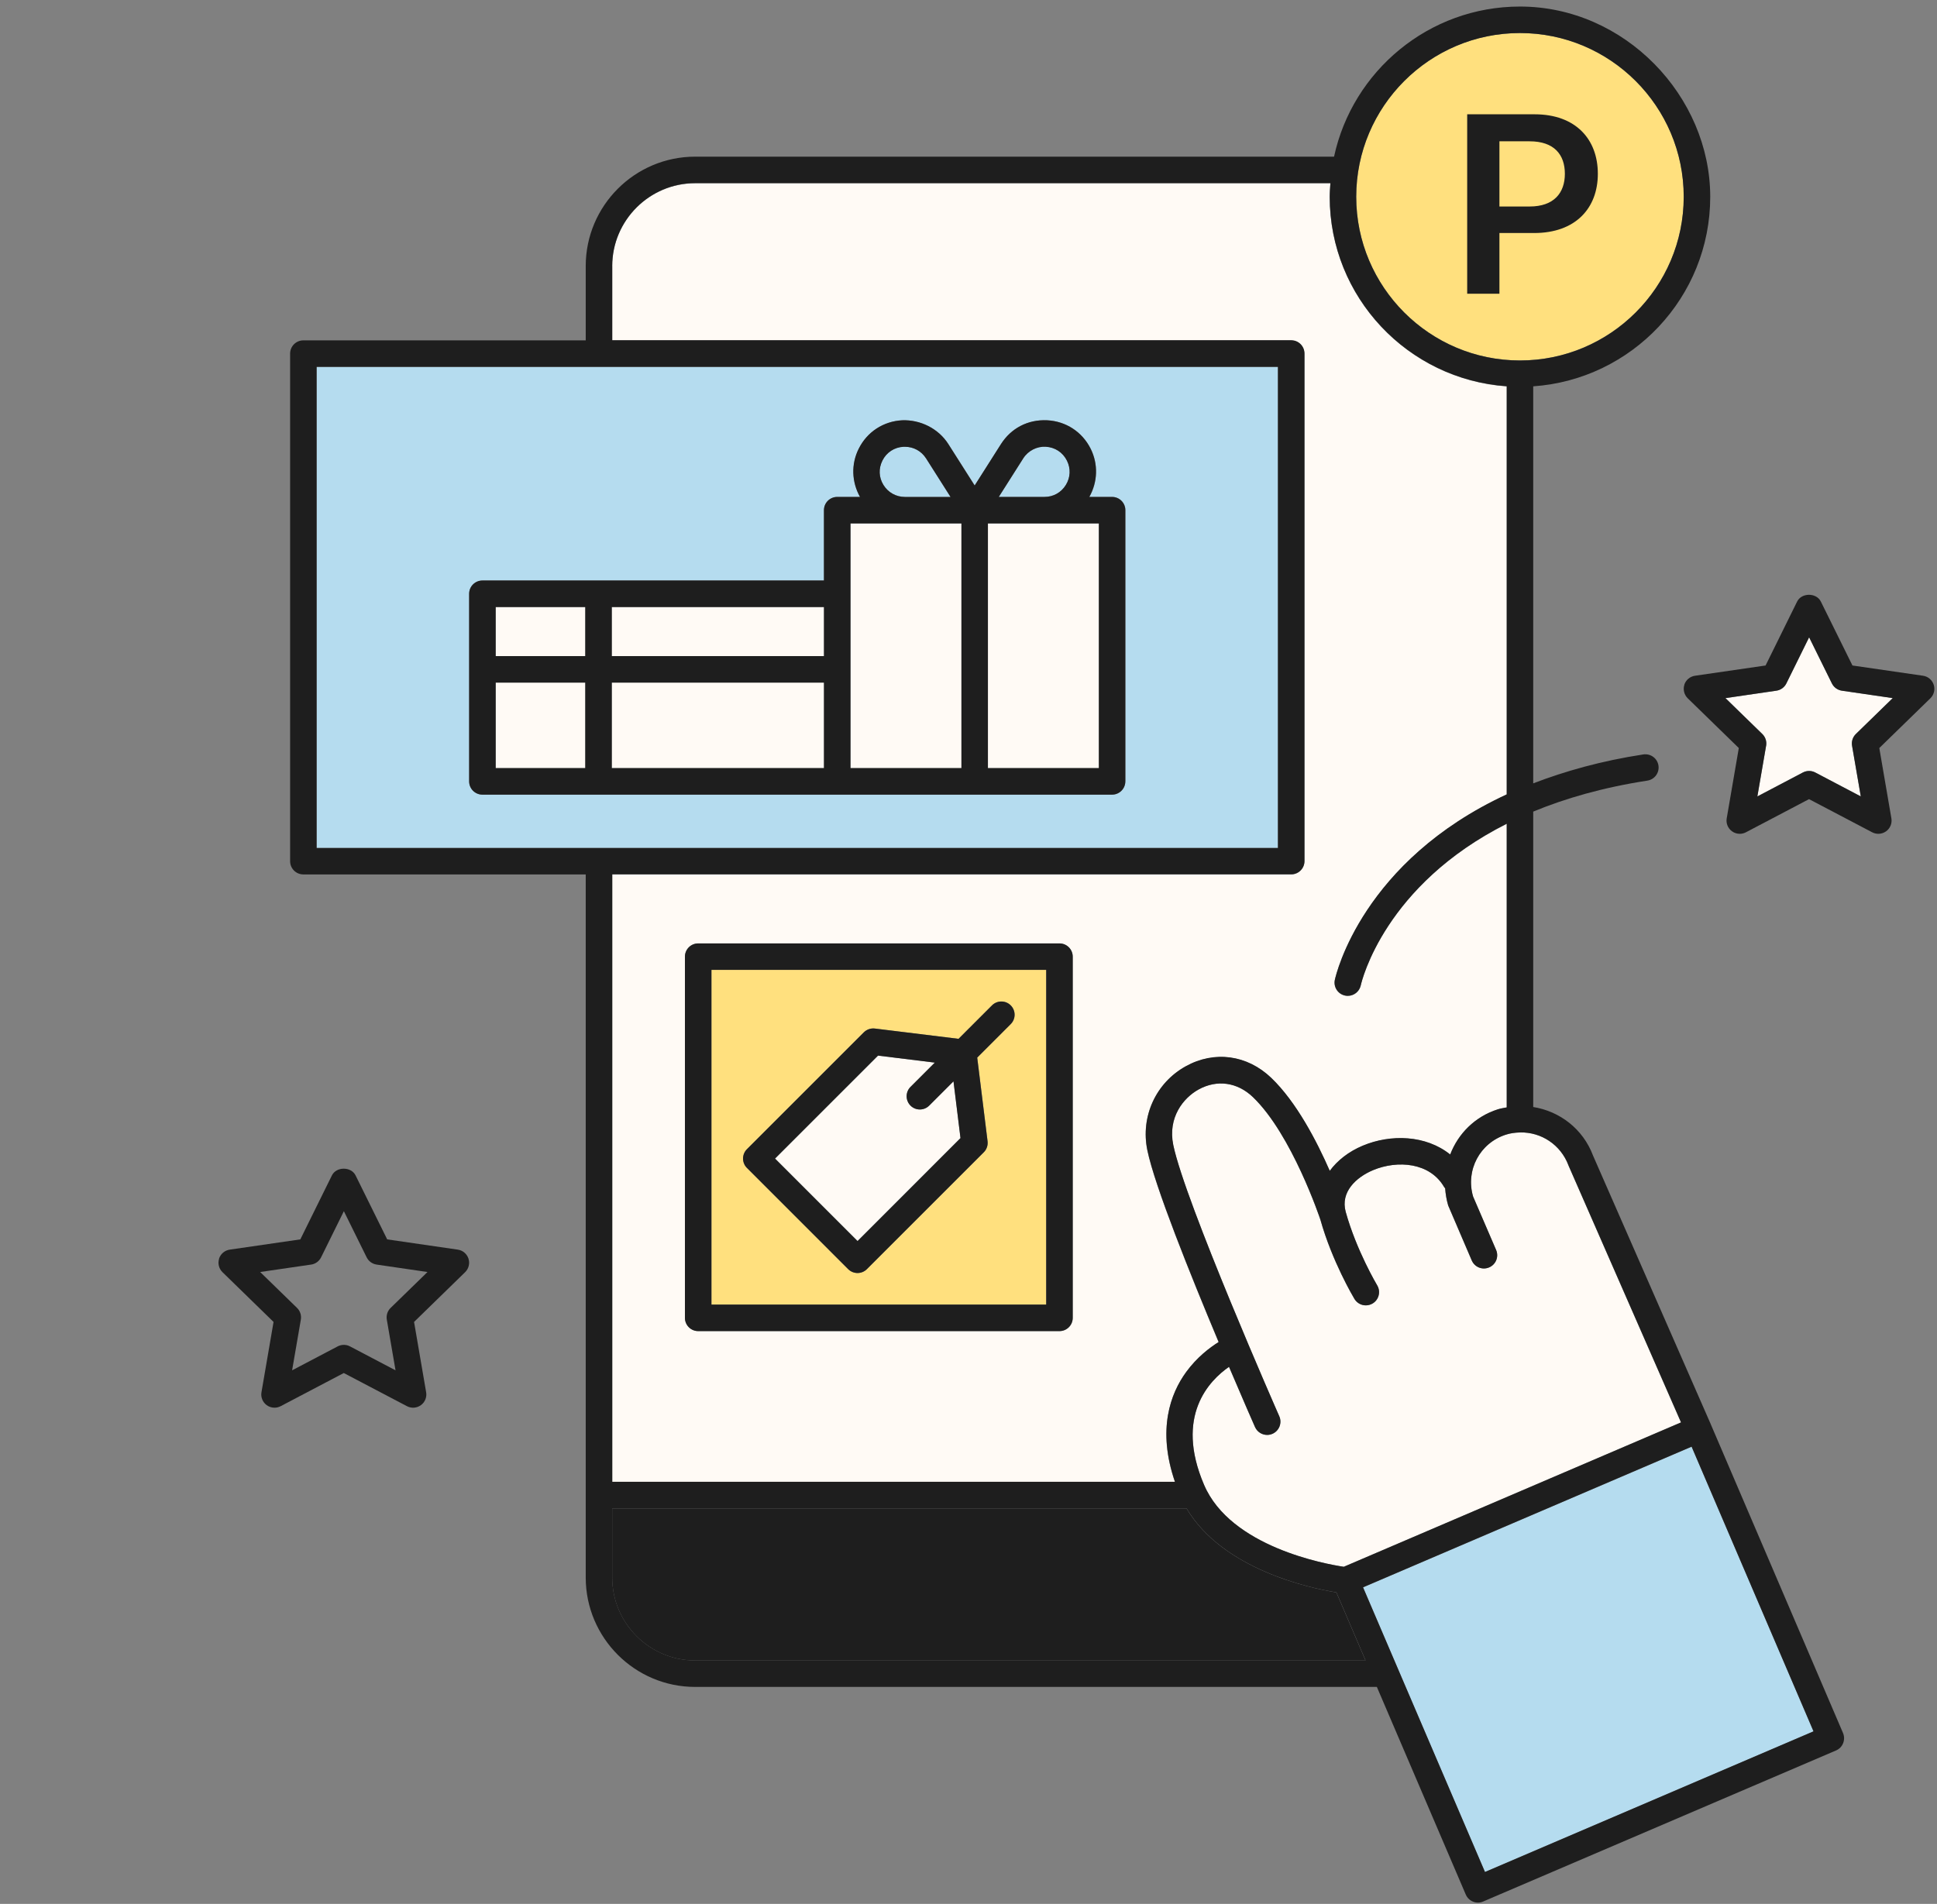 <svg width="178" height="175" viewBox="0 0 178 175" fill="none" xmlns="http://www.w3.org/2000/svg">
<rect x="0" y="0" width="178" height="175" fill="#808080" stroke="none"/>
<g clip-path="url(#clip0_255_3)">
<path d="M88.267 104.611L87.624 99.392L85.392 101.624C85.152 101.864 84.845 101.979 84.533 101.979C84.222 101.979 83.91 101.86 83.675 101.624C83.2 101.149 83.2 100.378 83.675 99.903L85.907 97.67L80.688 97.027L71.227 106.488L78.811 114.072L88.272 104.607L88.267 104.611Z" fill="#FFFAF5"/>
<path d="M139.677 33.131C147.976 33.131 154.725 26.382 154.725 18.083C154.725 9.784 147.976 3.035 139.677 3.035C131.378 3.035 124.629 9.784 124.629 18.083C124.629 26.382 131.378 33.131 139.677 33.131Z" fill="#FFE07E"/>
<path d="M162.296 68.542L161.494 73.203L165.679 71.002C165.855 70.907 166.051 70.863 166.246 70.863C166.442 70.863 166.638 70.911 166.813 71.002L170.999 73.203L170.196 68.542C170.128 68.147 170.26 67.744 170.547 67.464L173.934 64.165L169.257 63.482C168.862 63.426 168.519 63.175 168.343 62.816L166.25 58.574L164.158 62.816C163.982 63.175 163.638 63.422 163.243 63.482L158.566 64.165L161.953 67.464C162.241 67.744 162.372 68.147 162.304 68.542H162.296Z" fill="#FFFAF5"/>
<path d="M109.038 138.648H56.258V145.002C56.258 149.204 59.68 152.626 63.882 152.626H125.484L122.804 146.372C120.36 145.973 112.365 144.268 109.034 138.652L109.038 138.648Z" fill="#1E1E1E"/>
<path d="M128.449 153.364C128.449 153.364 128.449 153.372 128.453 153.372L136.46 172.07L166.652 159.143L155.45 132.98L125.258 145.908L128.453 153.368L128.449 153.364Z" fill="#B5DCEF"/>
<path d="M139.677 104.097C139.677 104.097 139.661 104.093 139.649 104.093C139.225 104.105 138.802 104.157 138.379 104.293C135.978 105.063 134.657 107.563 135.363 109.98L137.48 114.896C137.744 115.515 137.46 116.23 136.841 116.493C136.226 116.761 135.511 116.477 135.24 115.854L133.075 110.802C132.919 110.271 132.835 109.744 132.796 109.221C132.772 109.185 132.732 109.165 132.712 109.125C131.402 106.845 128.426 106.617 126.174 107.555C124.624 108.206 123.151 109.556 123.658 111.393C124.64 114.936 126.529 118.111 126.549 118.143C126.893 118.718 126.709 119.469 126.13 119.812C125.934 119.928 125.719 119.984 125.503 119.984C125.088 119.984 124.688 119.772 124.461 119.393C124.377 119.253 122.408 115.946 121.33 112.1C121.302 112.02 118.718 104.285 115.132 100.842C113.698 99.468 111.833 99.209 110.136 100.143C108.738 100.914 107.292 102.715 107.811 105.243C108.897 110.495 117.468 129.988 117.556 130.184C117.827 130.799 117.548 131.517 116.929 131.789C116.769 131.861 116.601 131.893 116.437 131.893C115.97 131.893 115.523 131.621 115.323 131.166C115.207 130.902 114.229 128.678 112.935 125.635C111.13 126.885 107.927 130.14 110.643 136.486C113.083 142.192 121.793 143.762 123.482 144.014L154.473 130.743L144.13 107.124C143.407 105.199 141.61 104.057 139.705 104.089C139.693 104.089 139.685 104.097 139.673 104.097H139.677Z" fill="#FFFAF5"/>
<path d="M119.869 32.507V79.161C119.869 79.832 119.326 80.379 118.651 80.379H56.258V136.218H107.968C106.314 131.414 107.556 128.095 109.002 126.118C109.985 124.772 111.151 123.886 111.981 123.366C109.382 117.164 106.111 109.029 105.432 105.742C104.789 102.643 106.211 99.536 108.962 98.019C111.598 96.561 114.609 96.972 116.818 99.089C119.13 101.309 120.999 104.904 122.193 107.631C122.896 106.681 123.918 105.866 125.232 105.315C127.796 104.241 131.019 104.329 133.26 106.13C133.998 104.213 135.528 102.655 137.629 101.98C137.904 101.893 138.18 101.853 138.455 101.801V75.726C127.265 81.361 125.144 90.107 125.041 90.587C124.913 91.154 124.414 91.545 123.851 91.545C123.767 91.545 123.679 91.537 123.591 91.517C122.936 91.373 122.521 90.73 122.66 90.075C122.78 89.528 125.22 79.161 138.455 73.03V35.518C129.386 34.887 122.189 27.327 122.189 18.098C122.189 17.674 122.221 17.263 122.253 16.848H63.878C59.676 16.848 56.254 20.266 56.254 24.471V31.301H118.647C119.318 31.301 119.865 31.844 119.865 32.519L119.869 32.507ZM98.579 121.134C98.579 121.805 98.035 122.352 97.361 122.352H64.161C63.49 122.352 62.943 121.809 62.943 121.134V87.935C62.943 87.264 63.486 86.717 64.161 86.717H97.361C98.031 86.717 98.579 87.26 98.579 87.935V121.134Z" fill="#FFFAF5"/>
<path d="M53.786 62.742H45.551V70.606H53.786V62.742Z" fill="#FFFAF5"/>
<path d="M65.379 119.916H96.142V89.148H65.379V119.916ZM68.642 105.63L79.385 94.887C79.652 94.624 80.028 94.496 80.395 94.54L88.087 95.486L91.162 92.411C91.637 91.936 92.408 91.936 92.883 92.411C93.359 92.886 93.359 93.657 92.883 94.132L89.804 97.212L90.755 104.903C90.799 105.275 90.675 105.646 90.407 105.914L79.664 116.657C79.437 116.884 79.125 117.012 78.806 117.012C78.486 117.012 78.175 116.884 77.947 116.657L68.642 107.352C68.166 106.876 68.166 106.106 68.642 105.63Z" fill="#FFE07E"/>
<path d="M53.786 55.797H45.551V60.31H53.786V55.797Z" fill="#FFFAF5"/>
<path d="M97.947 44.581C98.375 43.886 98.415 43.067 98.047 42.336C97.668 41.582 96.941 41.106 96.102 41.062C95.304 41.014 94.489 41.418 94.034 42.133L91.785 45.675H95.983C96.801 45.675 97.52 45.276 97.947 44.581Z" fill="#B5DCEF"/>
<path d="M78.156 48.113V54.579V70.606H88.352V48.113H83.152H78.156Z" fill="#FFFAF5"/>
<path d="M90.781 48.113V70.606H100.981V48.113H95.977H90.781Z" fill="#FFFAF5"/>
<path d="M75.724 55.797H56.223V60.31H75.724V55.797Z" fill="#FFFAF5"/>
<path d="M75.724 62.742H56.223V70.606H75.724V62.742Z" fill="#FFFAF5"/>
<path d="M83.152 45.675H87.35L85.101 42.133C84.67 41.454 83.951 41.062 83.156 41.062C83.117 41.062 83.076 41.062 83.033 41.062C82.19 41.106 81.463 41.582 81.088 42.333C80.72 43.063 80.756 43.882 81.188 44.577C81.611 45.264 82.346 45.671 83.152 45.671V45.675Z" fill="#B5DCEF"/>
<path d="M117.437 33.723H29.098V77.944H117.437V33.723ZM103.416 71.822C103.416 72.493 102.872 73.04 102.198 73.04H44.337C43.666 73.04 43.119 72.497 43.119 71.822V54.578C43.119 53.907 43.663 53.359 44.337 53.359H75.724V46.894C75.724 46.223 76.267 45.676 76.942 45.676H79.038C78.268 44.302 78.208 42.664 78.918 41.247C79.689 39.701 81.187 38.723 82.916 38.631C84.558 38.567 86.231 39.362 87.161 40.827L89.574 44.625L91.986 40.827C92.916 39.366 94.45 38.547 96.235 38.631C97.964 38.719 99.458 39.697 100.233 41.247C100.94 42.664 100.88 44.302 100.109 45.676H102.206C102.876 45.676 103.424 46.219 103.424 46.894V71.822H103.416Z" fill="#B5DCEF"/>
<path d="M27.878 80.375H53.825V145C53.825 150.543 58.338 155.056 63.881 155.056H126.526L134.697 174.142C134.824 174.437 135.064 174.673 135.363 174.793C135.507 174.853 135.659 174.881 135.815 174.881C135.979 174.881 136.142 174.849 136.294 174.781L168.726 160.895C169.022 160.767 169.258 160.528 169.373 160.228C169.493 159.928 169.489 159.593 169.365 159.297L157.205 130.899C157.205 130.899 157.205 130.899 157.205 130.895L146.39 106.214C145.467 103.758 143.323 102.14 140.895 101.753V74.6C143.834 73.386 147.289 72.383 151.386 71.752C152.049 71.649 152.504 71.03 152.404 70.363C152.301 69.7 151.686 69.249 151.015 69.344C147.121 69.943 143.806 70.886 140.895 72.004V35.51C149.968 34.879 157.161 27.319 157.161 18.09C157.161 8.86 149.317 0.602 139.677 0.602C131.302 0.602 124.289 6.524 122.592 14.4H63.881C58.334 14.4 53.825 18.913 53.825 24.456V31.285H27.878C27.207 31.285 26.66 31.828 26.66 32.503V79.157C26.66 79.828 27.203 80.375 27.878 80.375ZM63.885 152.624C59.684 152.624 56.261 149.206 56.261 145V138.646H109.041C112.372 144.261 120.367 145.971 122.811 146.366L125.491 152.62H63.889L63.885 152.624ZM166.654 159.138L136.462 172.065L128.454 153.367C128.454 153.367 128.454 153.359 128.45 153.359L125.256 145.899L155.448 132.971L166.65 159.134L166.654 159.138ZM144.138 107.124L154.481 130.743L123.49 144.014C121.805 143.762 113.095 142.193 110.651 136.486C107.931 130.144 111.138 126.885 112.943 125.635C114.237 128.682 115.212 130.903 115.331 131.166C115.535 131.621 115.978 131.893 116.446 131.893C116.609 131.893 116.777 131.861 116.937 131.789C117.552 131.518 117.831 130.799 117.564 130.184C117.476 129.988 108.906 110.495 107.819 105.243C107.3 102.715 108.746 100.914 110.144 100.143C111.837 99.209 113.706 99.469 115.14 100.842C118.726 104.285 121.31 112.021 121.338 112.1C122.412 115.942 124.385 119.253 124.469 119.393C124.696 119.772 125.1 119.984 125.511 119.984C125.727 119.984 125.942 119.928 126.138 119.812C126.717 119.465 126.901 118.718 126.557 118.143C126.538 118.111 124.649 114.936 123.666 111.394C123.159 109.557 124.633 108.207 126.182 107.556C128.434 106.617 131.41 106.845 132.72 109.125C132.744 109.165 132.78 109.185 132.804 109.221C132.844 109.744 132.927 110.271 133.083 110.803L135.248 115.854C135.515 116.478 136.23 116.761 136.849 116.493C137.468 116.23 137.752 115.515 137.488 114.896L135.371 109.98C134.665 107.56 135.99 105.064 138.387 104.293C138.81 104.157 139.233 104.105 139.657 104.093C139.665 104.093 139.673 104.097 139.685 104.097C139.697 104.097 139.705 104.089 139.717 104.089C141.622 104.057 143.419 105.199 144.142 107.124H144.138ZM139.677 3.038C147.975 3.038 154.725 9.787 154.725 18.086C154.725 26.385 147.975 33.134 139.677 33.134C131.378 33.134 124.629 26.385 124.629 18.086C124.629 9.787 131.378 3.038 139.677 3.038ZM56.261 24.456C56.261 20.254 59.684 16.832 63.885 16.832H122.26C122.232 17.247 122.196 17.659 122.196 18.082C122.196 27.311 129.389 34.871 138.463 35.502V73.014C125.228 79.145 122.787 89.512 122.668 90.059C122.528 90.714 122.943 91.361 123.598 91.501C123.686 91.521 123.77 91.529 123.858 91.529C124.417 91.529 124.92 91.142 125.048 90.571C125.152 90.091 127.272 81.349 138.463 75.71V101.785C138.187 101.837 137.911 101.877 137.636 101.965C135.535 102.639 134.002 104.197 133.267 106.114C131.026 104.317 127.804 104.229 125.24 105.299C123.926 105.85 122.903 106.661 122.2 107.616C121.006 104.888 119.141 101.294 116.825 99.073C114.612 96.953 111.601 96.545 108.969 98.003C106.218 99.524 104.796 102.628 105.439 105.727C106.118 109.013 109.389 117.152 111.989 123.351C111.158 123.87 109.992 124.756 109.009 126.102C107.564 128.079 106.322 131.398 107.975 136.202H56.265V80.363H118.658C119.329 80.363 119.876 79.82 119.876 79.145V32.491C119.876 31.82 119.333 31.273 118.658 31.273H56.265V24.444L56.261 24.456ZM29.096 33.721H117.436V77.943H29.096V33.721Z" fill="#1E1E1E"/>
<path d="M77.943 116.657C78.171 116.884 78.482 117.012 78.802 117.012C79.121 117.012 79.433 116.884 79.66 116.657L90.403 105.914C90.671 105.65 90.794 105.275 90.751 104.903L89.8 97.212L92.879 94.132C93.354 93.657 93.354 92.886 92.879 92.411C92.404 91.936 91.633 91.936 91.158 92.411L88.083 95.486L80.391 94.54C80.024 94.496 79.648 94.624 79.381 94.887L68.638 105.63C68.162 106.105 68.162 106.876 68.638 107.351L77.943 116.657ZM80.683 97.028L85.902 97.671L83.67 99.903C83.195 100.378 83.195 101.149 83.67 101.624C83.909 101.864 84.221 101.98 84.528 101.98C84.836 101.98 85.151 101.86 85.387 101.624L87.62 99.392L88.263 104.612L78.802 114.077L71.218 106.493L80.679 97.032L80.683 97.028Z" fill="#1E1E1E"/>
<path d="M97.359 86.715H64.159C63.489 86.715 62.941 87.258 62.941 87.933V121.132C62.941 121.803 63.484 122.35 64.159 122.35H97.359C98.03 122.35 98.577 121.807 98.577 121.132V87.933C98.577 87.262 98.034 86.715 97.359 86.715ZM96.141 119.914H65.377V89.147H96.141V119.914Z" fill="#1E1E1E"/>
<path d="M154.786 62.939C154.643 63.378 154.763 63.861 155.094 64.185L159.787 68.757L158.676 75.219C158.596 75.674 158.784 76.138 159.16 76.409C159.371 76.565 159.623 76.641 159.874 76.641C160.07 76.641 160.262 76.593 160.441 76.501L166.24 73.454L172.043 76.501C172.45 76.717 172.95 76.681 173.325 76.409C173.7 76.138 173.888 75.674 173.808 75.219L172.698 68.757L177.391 64.185C177.722 63.861 177.842 63.378 177.698 62.939C177.554 62.499 177.175 62.176 176.716 62.112L170.23 61.17L167.327 55.295C166.919 54.464 165.553 54.464 165.146 55.295L162.247 61.17L155.761 62.112C155.302 62.18 154.922 62.499 154.778 62.939H154.786ZM163.241 63.486C163.636 63.43 163.98 63.178 164.156 62.819L166.248 58.578L168.341 62.819C168.521 63.178 168.86 63.426 169.255 63.486L173.932 64.169L170.545 67.468C170.258 67.747 170.126 68.15 170.194 68.546L170.997 73.206L166.811 71.006C166.636 70.91 166.44 70.866 166.244 70.866C166.049 70.866 165.853 70.914 165.677 71.006L161.492 73.206L162.295 68.546C162.362 68.15 162.231 67.747 161.943 67.468L158.556 64.169L163.233 63.486H163.241Z" fill="#1E1E1E"/>
<path d="M20.138 115.689C19.994 116.128 20.114 116.611 20.446 116.935L25.138 121.508L24.028 127.969C23.948 128.425 24.136 128.888 24.511 129.159C24.723 129.315 24.974 129.391 25.226 129.391C25.422 129.391 25.613 129.343 25.793 129.251L31.592 126.204L37.395 129.251C37.802 129.467 38.301 129.431 38.677 129.159C39.052 128.888 39.24 128.425 39.16 127.969L38.05 121.508L42.742 116.935C43.074 116.611 43.193 116.128 43.05 115.689C42.906 115.249 42.526 114.926 42.067 114.862L35.581 113.92L32.678 108.045C32.271 107.214 30.905 107.214 30.498 108.045L27.598 113.92L21.113 114.862C20.653 114.93 20.274 115.249 20.13 115.689H20.138ZM28.593 116.236C28.988 116.18 29.331 115.928 29.507 115.569L31.6 111.328L33.693 115.569C33.872 115.928 34.212 116.176 34.607 116.236L39.284 116.919L35.897 120.218C35.609 120.497 35.478 120.9 35.546 121.296L36.348 125.956L32.163 123.756C31.987 123.66 31.791 123.616 31.596 123.616C31.4 123.616 31.204 123.664 31.029 123.756L26.843 125.956L27.646 121.296C27.714 120.9 27.582 120.497 27.295 120.218L23.908 116.919L28.585 116.236H28.593Z" fill="#1E1E1E"/>
<path d="M102.196 45.676H100.099C100.87 44.302 100.93 42.664 100.223 41.247C99.448 39.697 97.954 38.719 96.225 38.631C94.44 38.547 92.906 39.366 91.976 40.827L89.564 44.625L87.151 40.827C86.221 39.362 84.547 38.571 82.906 38.631C81.177 38.719 79.679 39.697 78.909 41.247C78.198 42.664 78.261 44.302 79.028 45.676H76.932C76.261 45.676 75.714 46.219 75.714 46.894V53.359H44.327C43.657 53.359 43.109 53.903 43.109 54.578V71.822C43.109 72.493 43.653 73.04 44.327 73.04H102.192C102.862 73.04 103.41 72.497 103.41 71.822V46.894C103.41 46.223 102.866 45.676 102.192 45.676H102.196ZM53.784 70.604H45.55V62.741H53.784V70.604ZM53.784 60.308H45.55V55.796H53.784V60.308ZM75.718 70.604H56.217V62.741H75.718V70.604ZM75.718 60.308H56.217V55.796H75.718V60.308ZM81.089 42.337C81.465 41.582 82.191 41.107 83.034 41.067C83.078 41.067 83.118 41.067 83.158 41.067C83.953 41.067 84.671 41.462 85.103 42.137L87.351 45.68H83.154C82.347 45.68 81.612 45.268 81.189 44.585C80.758 43.891 80.722 43.072 81.089 42.341V42.337ZM88.35 70.604H78.154V48.112H88.35V70.604ZM94.028 42.133C94.484 41.418 95.299 41.015 96.097 41.063C96.94 41.107 97.667 41.582 98.042 42.337C98.409 43.068 98.37 43.886 97.942 44.581C97.511 45.276 96.792 45.676 95.977 45.676H91.78L94.028 42.133ZM100.981 70.604H90.786V48.112H100.981V70.604Z" fill="#1E1E1E"/>
</g>
<path d="M134.827 27V10.506H141.024C144.806 10.506 146.833 12.807 146.833 15.974C146.833 19.14 144.783 21.419 140.978 21.419H137.789V27H134.827ZM137.789 18.981H140.568C142.801 18.981 143.803 17.728 143.803 15.974C143.803 14.197 142.801 12.989 140.568 12.989H137.789V18.981Z" fill="#1E1E1E"/>
<defs>
<clipPath id="clip0_255_3">
<rect width="177.53" height="174.279" fill="white" transform="translate(0.234 0.602)"/>
</clipPath>
</defs>
</svg>
